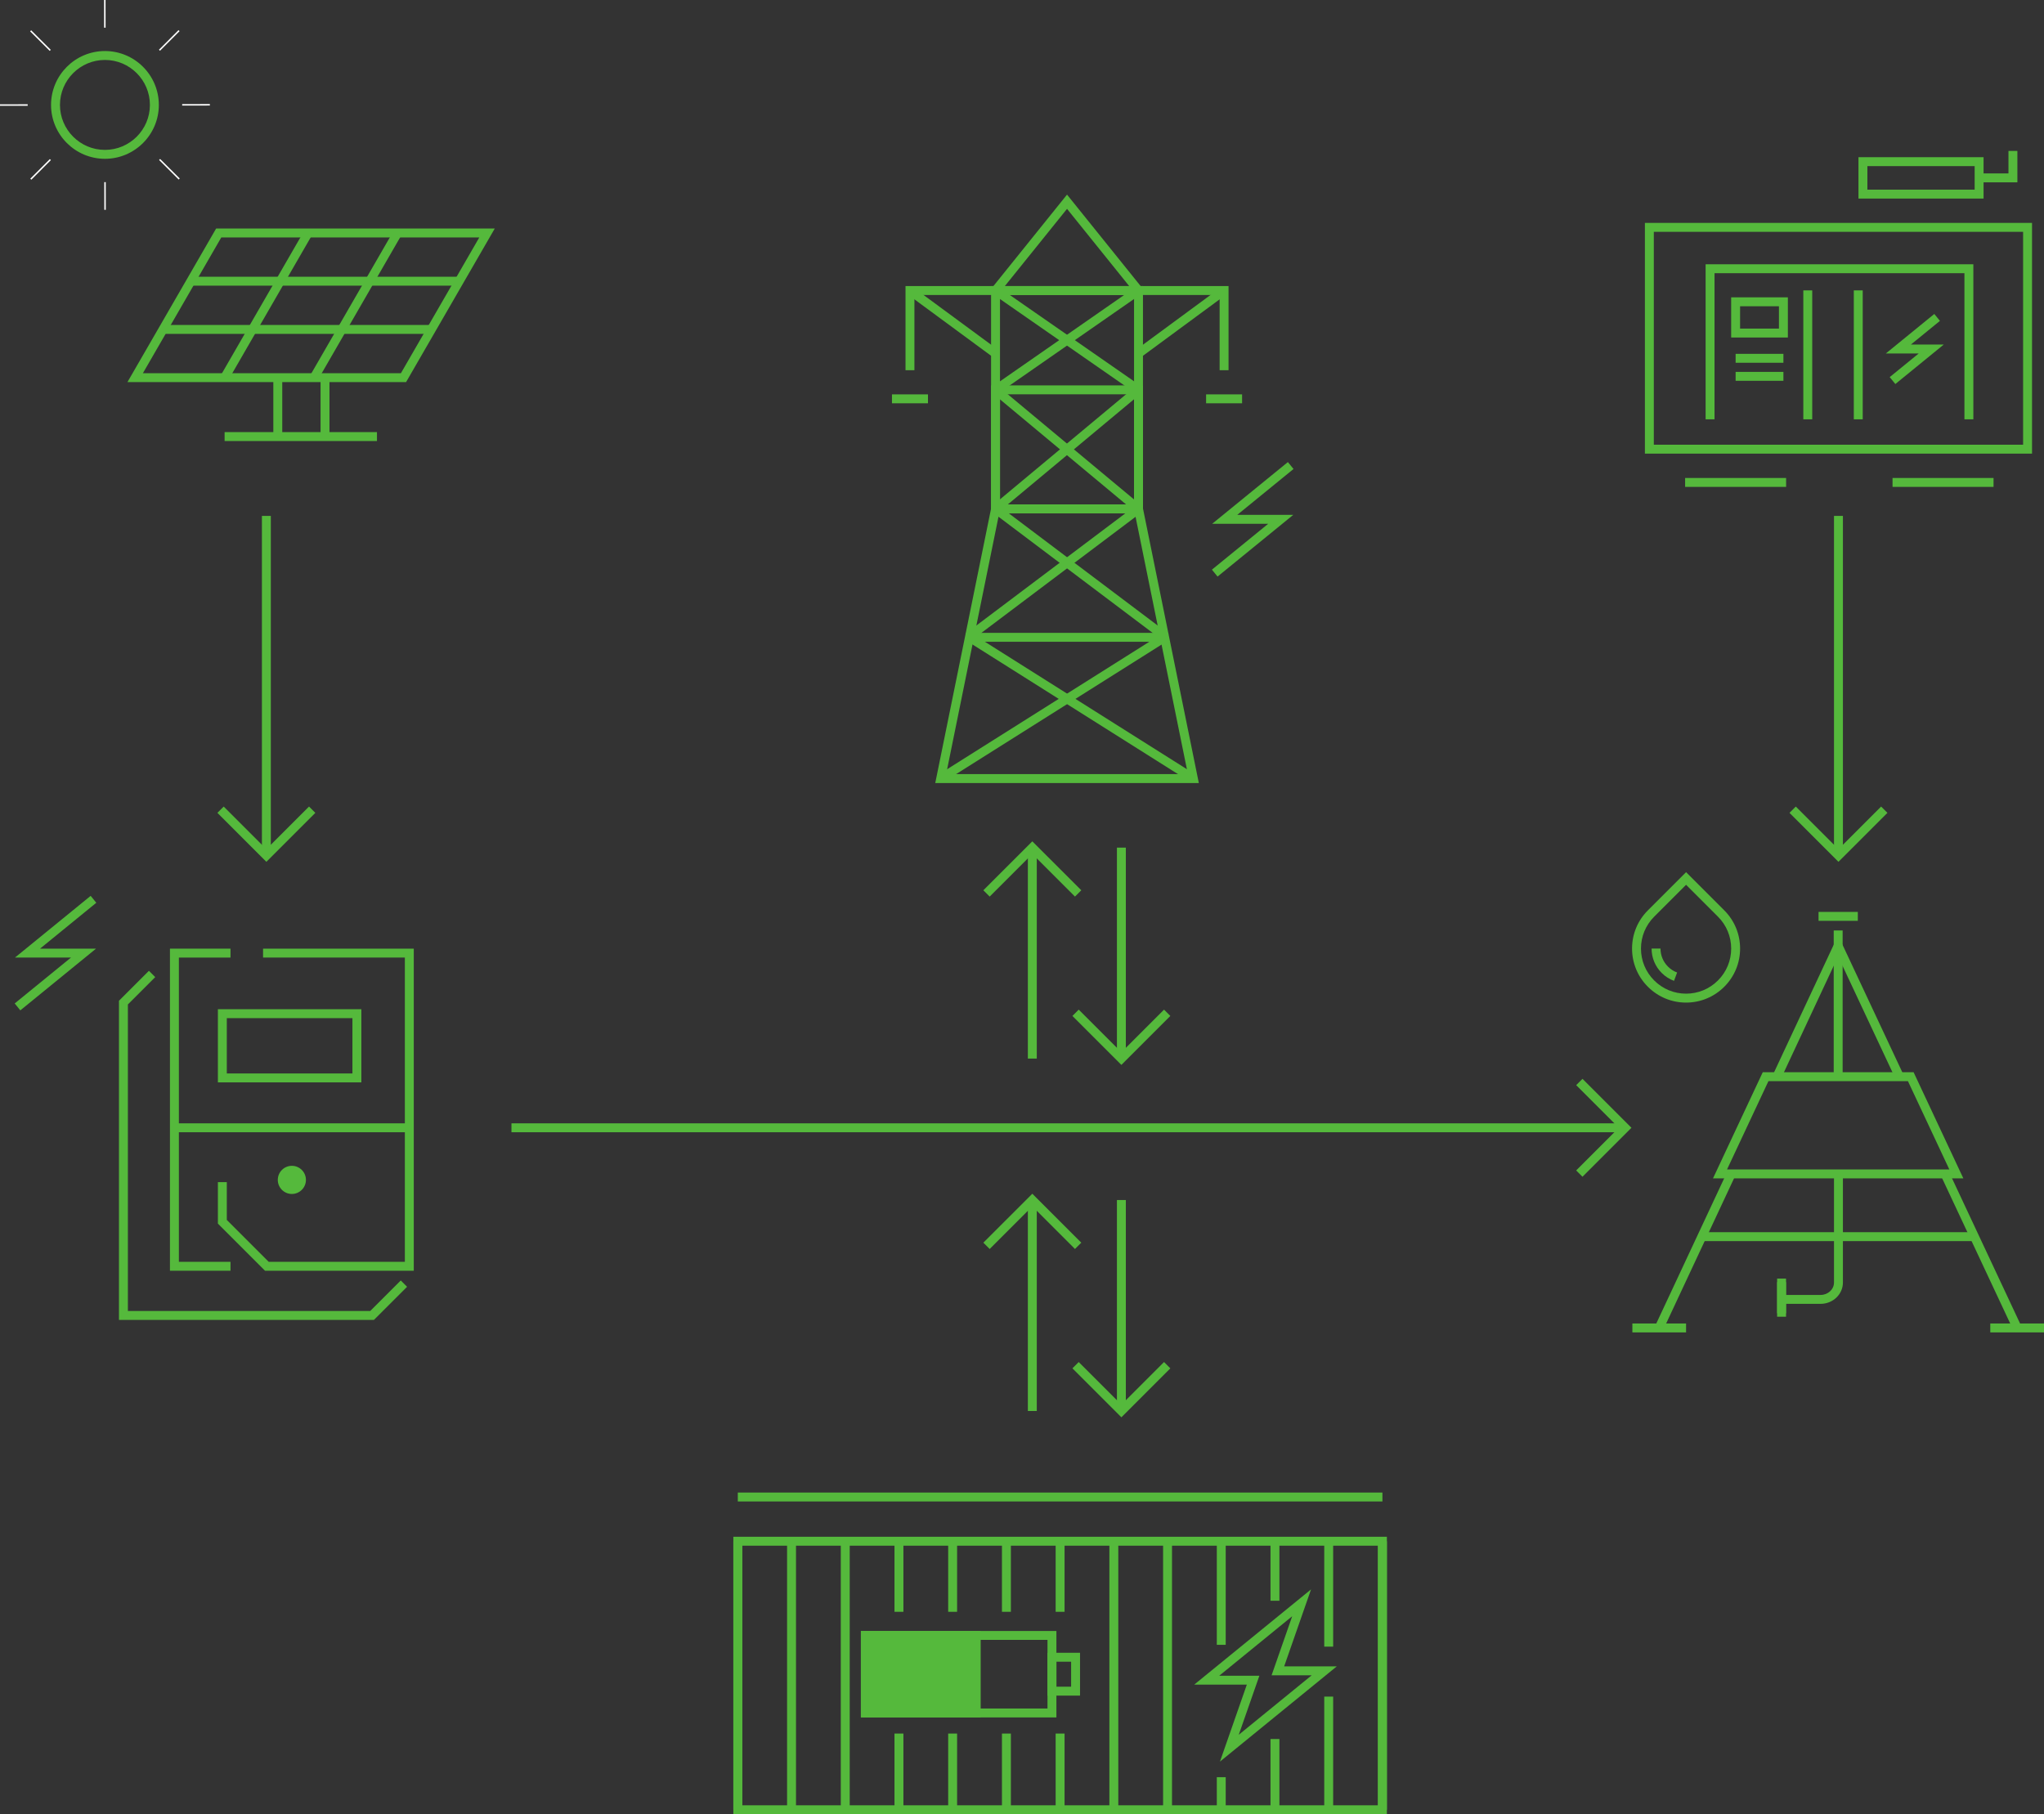 <svg xmlns="http://www.w3.org/2000/svg" id="Camada_1" data-name="Camada 1" viewBox="0 0 1380 1225.03"><rect x="0" y="0" width="1380" height="1225.03" fill="#333333" stroke="none"/><defs><style>      .cls-1 {        stroke-width: 0px;      }      .cls-1, .cls-2 {        fill: #55b93c;      }      .cls-2 {        stroke: #fff;        stroke-miterlimit: 10;      }    </style></defs><g><rect class="cls-1" x="184.54" y="255" width="6.02" height="39.79"></rect><rect class="cls-1" x="216.42" y="255" width="6.02" height="39.79"></rect><path class="cls-1" d="M70.85,107.23c-20.07,0-36.39-16.32-36.39-36.38s16.32-36.39,36.39-36.39,36.39,16.32,36.39,36.39-16.32,36.38-36.39,36.38ZM70.85,40.48c-16.74,0-30.36,13.62-30.36,30.37s13.62,30.36,30.36,30.36,30.36-13.62,30.36-30.36-13.62-30.37-30.36-30.37Z"></path><g><g id="_Repeti&#xE7;&#xE3;o_radial_" data-name="&amp;lt;Repeti&#xE7;&#xE3;o radial&amp;gt;"><line class="cls-2" x1="33.92" y1="34.01" x2="20.69" y2="20.81"></line></g><g id="_Repeti&#xE7;&#xE3;o_radial_-2" data-name="&amp;lt;Repeti&#xE7;&#xE3;o radial&amp;gt;"><line class="cls-2" x1="70.79" y1="18.69" x2="70.76" y2="0"></line></g><g id="_Repeti&#xE7;&#xE3;o_radial_-3" data-name="&amp;lt;Repeti&#xE7;&#xE3;o radial&amp;gt;"><line class="cls-2" x1="107.67" y1="33.92" x2="120.88" y2="20.69"></line></g><g id="_Repeti&#xE7;&#xE3;o_radial_-4" data-name="&amp;lt;Repeti&#xE7;&#xE3;o radial&amp;gt;"><line class="cls-2" x1="123" y1="70.79" x2="141.69" y2="70.76"></line></g><g id="_Repeti&#xE7;&#xE3;o_radial_-5" data-name="&amp;lt;Repeti&#xE7;&#xE3;o radial&amp;gt;"><line class="cls-2" x1="107.76" y1="107.68" x2="121" y2="120.88"></line></g><g id="_Repeti&#xE7;&#xE3;o_radial_-6" data-name="&amp;lt;Repeti&#xE7;&#xE3;o radial&amp;gt;"><line class="cls-2" x1="70.9" y1="122.99" x2="70.93" y2="141.69"></line></g><g id="_Repeti&#xE7;&#xE3;o_radial_-7" data-name="&amp;lt;Repeti&#xE7;&#xE3;o radial&amp;gt;"><line class="cls-2" x1="34.01" y1="107.76" x2="20.81" y2="120.99"></line></g><g id="_Repeti&#xE7;&#xE3;o_radial_-8" data-name="&amp;lt;Repeti&#xE7;&#xE3;o radial&amp;gt;"><line class="cls-2" x1="18.69" y1="70.91" x2="0" y2="70.93"></line></g></g><g><path class="cls-1" d="M274.15,258.01H86.04l59.88-103.71h188.12l-59.88,103.71ZM96.47,251.99h174.21l52.92-91.67h-174.2l-52.92,91.67Z"></path><rect class="cls-1" x="110.05" y="219.43" width="181.16" height="6.02"></rect><rect class="cls-1" x="128.85" y="186.87" width="181.16" height="6.02"></rect><rect class="cls-1" x="183.83" y="203.14" width="112.8" height="6.02" transform="translate(-58.41 311.15) rotate(-60.01)"></rect><rect class="cls-1" x="123.44" y="203.14" width="112.8" height="6.02" transform="translate(-88.61 258.85) rotate(-60.01)"></rect></g><rect class="cls-1" x="151.64" y="291.78" width="102.87" height="6.02"></rect></g><g><rect class="cls-1" x="176.83" y="348.36" width="6.02" height="229.31"></rect><polygon class="cls-1" points="179.84 581.94 146.78 548.87 151.04 544.62 179.84 573.42 208.64 544.62 212.9 548.87 179.84 581.94"></polygon></g><g><g><rect class="cls-1" x="754.09" y="572.35" width="6.02" height="142.45"></rect><polygon class="cls-1" points="757.1 719.06 724.04 686 728.29 681.74 757.1 710.55 785.9 681.74 790.15 686 757.1 719.06"></polygon></g><g><rect class="cls-1" x="693.96" y="572.35" width="6.02" height="142.45"></rect><polygon class="cls-1" points="725.77 605.41 696.97 576.61 668.17 605.41 663.91 601.15 696.97 568.1 730.03 601.15 725.77 605.41"></polygon></g></g><g><g><rect class="cls-1" x="754.09" y="810.31" width="6.02" height="142.45"></rect><polygon class="cls-1" points="757.1 957.02 724.04 923.96 728.29 919.7 757.1 948.5 785.9 919.7 790.15 923.96 757.1 957.02"></polygon></g><g><rect class="cls-1" x="693.96" y="810.31" width="6.02" height="142.45"></rect><polygon class="cls-1" points="725.77 843.37 696.97 814.57 668.17 843.37 663.91 839.11 696.97 806.06 730.03 839.11 725.77 843.37"></polygon></g></g><g><rect class="cls-1" x="1238.22" y="348.36" width="6.02" height="229.31"></rect><polygon class="cls-1" points="1241.23 581.94 1208.17 548.87 1212.43 544.62 1241.23 573.42 1270.03 544.62 1274.29 548.87 1241.23 581.94"></polygon></g><g><rect class="cls-1" x="345.31" y="758.52" width="751.9" height="6.02"></rect><polygon class="cls-1" points="1068.41 794.59 1064.15 790.33 1092.95 761.53 1064.15 732.73 1068.41 728.47 1101.47 761.53 1068.41 794.59"></polygon></g><g><path class="cls-1" d="M243.97,730.87h-96.86v-49.41h96.86v49.41ZM153.13,724.85h84.81v-37.36h-84.81v37.36Z"></path><rect class="cls-1" x="117.76" y="758.52" width="158.59" height="6.02"></rect><polygon class="cls-1" points="252.46 891.25 80.32 891.25 80.32 675.75 100.55 655.52 104.81 659.78 86.34 678.24 86.34 885.23 249.97 885.23 270.58 864.62 274.84 868.88 252.46 891.25"></polygon><polygon class="cls-1" points="279.36 858.05 178.92 858.05 147.11 826.24 147.11 798.22 153.13 798.22 153.13 823.74 181.41 852.03 273.34 852.03 273.34 646.59 177.61 646.59 177.61 640.57 279.36 640.57 279.36 858.05"></polygon><polygon class="cls-1" points="155.62 858.05 114.74 858.05 114.74 640.57 155.62 640.57 155.62 646.59 120.77 646.59 120.77 852.03 155.62 852.03 155.62 858.05"></polygon><circle class="cls-1" cx="197.05" cy="796.71" r="9.5"></circle></g><polygon class="cls-1" points="13.72 682.24 9.92 677.57 47.92 646.59 10.1 646.59 61.21 604.92 65.02 609.59 27.02 640.57 64.83 640.57 13.72 682.24"></polygon><g><rect class="cls-1" x="1238.03" y="638.88" width="6.02" height="88.12"></rect><path class="cls-1" d="M1229.18,880.41h-26.35v-6.02h26.35c4.98,0,9.04-3.75,9.04-8.37v-73.33h6.02v73.33c0,7.93-6.76,14.39-15.06,14.39Z"></path><rect class="cls-1" x="1334.5" y="787.27" width="6.03" height="114.82" transform="translate(-232.04 647.35) rotate(-25.11)"></rect><rect class="cls-1" x="1258.71" y="634.26" width="6.03" height="97.35" transform="translate(-170.58 600.19) rotate(-25.12)"></rect><rect class="cls-1" x="1087.16" y="841.66" width="114.82" height="6.03" transform="translate(-105.44 1523.63) rotate(-64.94)"></rect><rect class="cls-1" x="1171.72" y="679.93" width="97.35" height="6.03" transform="translate(84.77 1499.1) rotate(-64.94)"></rect><rect class="cls-1" x="1102.09" y="893.67" width="36.26" height="6.02"></rect><rect class="cls-1" x="1343.73" y="893.67" width="36.27" height="6.02"></rect><path class="cls-1" d="M1325.56,795.69h-169.03l33.6-71.7h101.82l33.6,71.7ZM1166,789.67h150.09l-27.96-59.65h-94.17l-27.96,59.65Z"></path><rect class="cls-1" x="1149.49" y="832.02" width="183.5" height="6.02"></rect><rect class="cls-1" x="1199.82" y="865.7" width="6.02" height="23.4"></rect><rect class="cls-1" x="1199.82" y="863.36" width="6.02" height="23.4"></rect><rect class="cls-1" x="1238.03" y="628.28" width="6.02" height="10.6"></rect><rect class="cls-1" x="1227.79" y="615.76" width="26.51" height="6.02"></rect></g><path class="cls-1" d="M1138.35,676.99c-9.74,0-18.9-3.8-25.79-10.69h0c-6.89-6.88-10.68-16.04-10.68-25.79s3.79-18.9,10.68-25.79l25.79-25.79,25.79,25.79c6.89,6.89,10.68,16.05,10.68,25.79s-3.79,18.9-10.68,25.79c-6.89,6.89-16.05,10.69-25.79,10.69ZM1138.35,597.45l-21.53,21.53c-5.75,5.75-8.92,13.4-8.92,21.53s3.16,15.78,8.92,21.53h0c5.75,5.75,13.39,8.92,21.53,8.92s15.78-3.17,21.53-8.92c5.75-5.75,8.92-13.39,8.92-21.53s-3.16-15.78-8.92-21.53l-21.53-21.53Z"></path><path class="cls-1" d="M1130.21,662.32c-3.14-1.16-5.93-2.97-8.32-5.35-4.39-4.39-6.82-10.24-6.82-16.46h6.02c0,4.61,1.79,8.94,5.06,12.2,1.76,1.77,3.83,3.11,6.15,3.96l-2.09,5.65Z"></path><g><path class="cls-1" d="M936.35,1225.03h-441.23v-187.34h441.23v187.34ZM501.14,1219.01h429.18v-175.29h-429.18v175.29Z"></path><g><rect class="cls-1" x="495.12" y="1040.71" width="6.02" height="181.31"></rect><rect class="cls-1" x="531.39" y="1040.71" width="6.02" height="181.31"></rect><rect class="cls-1" x="567.66" y="1040.71" width="6.02" height="181.31"></rect><rect class="cls-1" x="603.91" y="1170.57" width="6.02" height="51.45"></rect><rect class="cls-1" x="603.91" y="1040.72" width="6.02" height="47.64"></rect><rect class="cls-1" x="640.16" y="1170.57" width="6.02" height="51.45"></rect><rect class="cls-1" x="640.16" y="1040.72" width="6.02" height="47.64"></rect><rect class="cls-1" x="676.47" y="1170.57" width="6.02" height="51.45"></rect><rect class="cls-1" x="676.47" y="1040.72" width="6.02" height="47.64"></rect><rect class="cls-1" x="712.72" y="1170.57" width="6.02" height="51.45"></rect><rect class="cls-1" x="712.72" y="1040.72" width="6.02" height="47.64"></rect><rect class="cls-1" x="748.99" y="1040.71" width="6.02" height="181.31"></rect><rect class="cls-1" x="785.26" y="1040.71" width="6.02" height="181.31"></rect><rect class="cls-1" x="821.52" y="1200.02" width="6.02" height="22"></rect><rect class="cls-1" x="821.52" y="1040.72" width="6.02" height="69.93"></rect><rect class="cls-1" x="857.77" y="1174.25" width="6.02" height="47.77"></rect><rect class="cls-1" x="857.77" y="1040.72" width="6.02" height="40.17"></rect><rect class="cls-1" x="894.06" y="1145.62" width="6.02" height="76.4"></rect><rect class="cls-1" x="894.06" y="1040.71" width="6.02" height="71.17"></rect><rect class="cls-1" x="930.33" y="1040.71" width="6.02" height="181.31"></rect></g><rect class="cls-1" x="498.13" y="1007.83" width="435.21" height="6.02"></rect><path class="cls-1" d="M713.23,1159.68h-132v-58.38h132v58.38ZM587.25,1153.65h119.96v-46.34h-119.96v46.34Z"></path><g><rect class="cls-1" x="584.23" y="1104.31" width="74.85" height="52.36"></rect><path class="cls-1" d="M662.1,1159.68h-80.88v-58.38h80.88v58.38ZM587.25,1153.65h68.83v-46.34h-68.83v46.34Z"></path></g><path class="cls-1" d="M729.18,1144.95h-21.97v-28.93h21.97v28.93ZM713.23,1138.93h9.93v-16.88h-9.93v16.88Z"></path><path class="cls-1" d="M823.64,1189.52l18.15-51.98h-35.53l78.89-64.32-18.15,51.98h35.53l-78.89,64.32ZM823.18,1131.51h27.09l-13.92,39.87,49.25-40.16h-27.09l13.92-39.87-49.25,40.16Z"></path></g><g><polygon class="cls-1" points="822.03 389.33 818.22 384.66 856.22 353.68 818.4 353.68 869.51 312.01 873.32 316.68 835.32 347.66 873.13 347.66 822.03 389.33"></polygon><path class="cls-1" d="M809.38,528.75h-177.95l38.25-188.11h101.45l38.26,188.11ZM638.79,522.72h163.21l-35.8-176.06h-91.61l-35.8,176.06Z"></path><path class="cls-1" d="M771.67,346.66h-102.55v-153.5h102.55v153.5ZM675.15,340.64h90.5v-141.45h-90.5v141.45Z"></path><path class="cls-1" d="M771.67,346.66h-102.55v-86.43h102.55v86.43ZM675.15,340.64h90.5v-74.39h-90.5v74.39Z"></path><polygon class="cls-1" points="766.31 198.06 720.4 141.02 674.48 198.06 669.79 194.29 720.4 131.41 771.01 194.29 766.31 198.06"></polygon><polygon class="cls-1" points="829.45 249.98 823.43 249.98 823.43 199.19 617.37 199.19 617.37 249.98 611.35 249.98 611.35 193.16 829.45 193.16 829.45 249.98"></polygon><rect class="cls-1" x="602.21" y="266.3" width="24.3" height="6.02"></rect><rect class="cls-1" x="814.29" y="266.3" width="24.3" height="6.02"></rect><rect class="cls-1" x="640.24" y="181.57" width="6.02" height="71.75" transform="translate(86.77 606.53) rotate(-53.64)"></rect><polygon class="cls-1" points="770.45 241.14 766.87 236.29 824.65 193.75 828.23 198.6 770.45 241.14"></polygon><rect class="cls-1" x="717.39" y="170.94" width="6.02" height="117.54" transform="translate(120.71 690.26) rotate(-55.21)"></rect><rect class="cls-1" x="717.39" y="240.63" width="6.02" height="125.63" transform="translate(26.15 662.72) rotate(-50.2)"></rect><rect class="cls-1" x="661.63" y="226.7" width="117.54" height="6.02" transform="translate(-2.22 452.33) rotate(-34.81)"></rect><rect class="cls-1" x="657.58" y="300.44" width="125.63" height="6.02" transform="translate(-27.29 531.52) rotate(-39.81)"></rect><rect class="cls-1" x="654.51" y="427.33" width="132.66" height="6.02"></rect><rect class="cls-1" x="726.64" y="314.97" width="6.02" height="144.04" transform="translate(-18.53 736.82) rotate(-53)"></rect><rect class="cls-1" x="727.09" y="388.65" width="6.02" height="178.76" transform="translate(-63.8 840.38) rotate(-57.75)"></rect><rect class="cls-1" x="639.12" y="383.98" width="144.04" height="6.02" transform="translate(-89.74 505.65) rotate(-36.98)"></rect><rect class="cls-1" x="621.32" y="475.03" width="178.76" height="6.02" transform="translate(-145.44 452.7) rotate(-32.23)"></rect></g><g><path class="cls-1" d="M1371.92,306.31h-261.37v-155.8h261.37v155.8ZM1116.57,300.29h249.32v-143.75h-249.32v143.75Z"></path><polygon class="cls-1" points="1332.3 283.14 1326.28 283.14 1326.28 184.47 1157.56 184.47 1157.56 283.14 1151.54 283.14 1151.54 178.45 1332.3 178.45 1332.3 283.14"></polygon><rect class="cls-1" x="1137.7" y="322.75" width="68.19" height="6.02"></rect><rect class="cls-1" x="1277.74" y="322.75" width="68.19" height="6.02"></rect><rect class="cls-1" x="1217.5" y="196.08" width="6.02" height="87.06"></rect><rect class="cls-1" x="1251.59" y="196.08" width="6.02" height="87.06"></rect><rect class="cls-1" x="1171.8" y="238.93" width="32.27" height="6.02"></rect><rect class="cls-1" x="1171.8" y="251.11" width="32.27" height="6.02"></rect><path class="cls-1" d="M1207.08,227.9h-38.29v-27.13h38.29v27.13ZM1174.81,221.88h26.24v-15.08h-26.24v15.08Z"></path><polygon class="cls-1" points="1279.64 259.31 1275.83 254.64 1295.42 238.67 1273.23 238.67 1305.93 212 1309.74 216.67 1290.15 232.64 1312.34 232.64 1279.64 259.31"></polygon><path class="cls-1" d="M1339.2,134.08h-84.46v-27.94h84.46v27.94ZM1260.76,128.06h72.42v-15.89h-72.42v15.89Z"></path><polygon class="cls-1" points="1362.03 123.12 1336.19 123.12 1336.19 117.1 1356.01 117.1 1356.01 101.91 1362.03 101.91 1362.03 123.12"></polygon></g></svg>